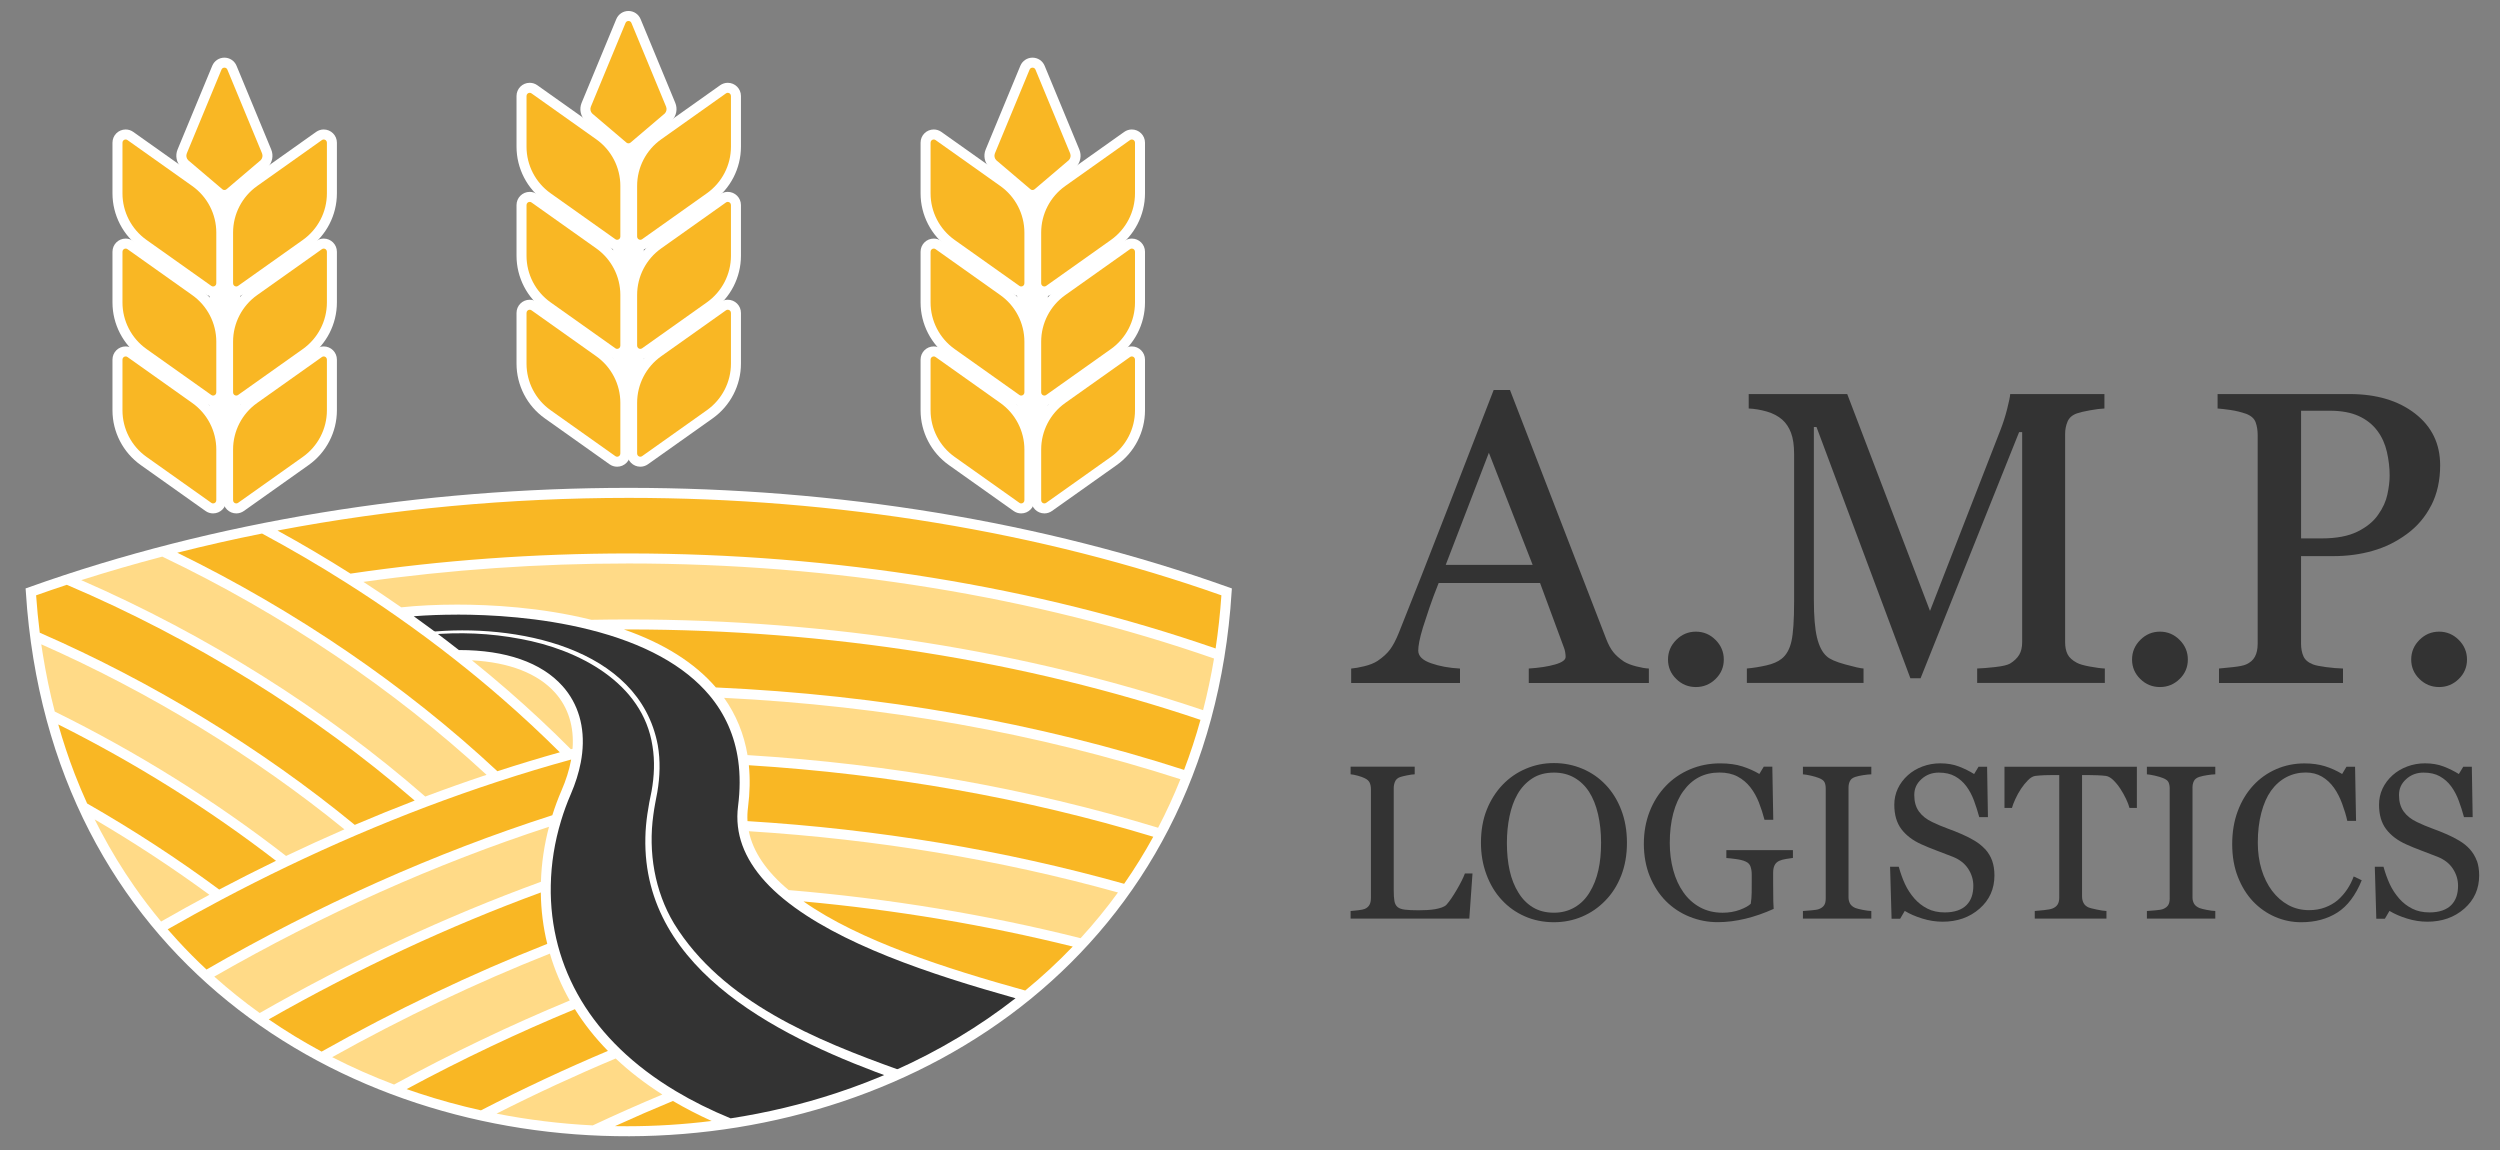 <svg xmlns="http://www.w3.org/2000/svg" id="Layer_1" viewBox="0 0 1000 460"><rect x="0" y="0" width="1000" height="460" fill="#808080" stroke="none"/><defs><style>      .st0 {        fill: #ffda88;      }      .st1 {        stroke-width: 4px;      }      .st1, .st2, .st3 {        fill: #fff;      }      .st1, .st3 {        stroke: #fff;      }      .st4 {        fill: #ffda87;      }      .st5 {        fill: #f9b724;      }      .st6 {        fill: #010101;        fill-opacity: 0;      }      .st3 {        stroke-linejoin: bevel;        stroke-width: .75px;      }      .st7 {        fill: #333;      }    </style></defs><path class="st6" d="M490.65,238.25c-.14,2.04-.3,4.06-.49,6.07h0c.18-2.01.35-4.03.49-6.07h0M482.22,235.33c2.82.95,5.63,1.92,8.43,2.91h0c-.14,2.04-.3,4.06-.49,6.07.19-2.02.35-4.05.49-6.08-2.8-.99-5.6-1.96-8.43-2.91"></path><path class="st0" d="M471.06,319.74c-.89,2-1.81,3.99-2.75,5.95.94-1.96,1.86-3.95,2.75-5.95Z"></path><path class="st6" d="M471.06,319.74c-.89,2-1.81,3.99-2.75,5.95.94-1.96,1.86-3.95,2.75-5.95Z"></path><path class="st6" d="M471.06,319.74c-.89,2-1.81,3.99-2.75,5.95.94-1.96,1.86-3.95,2.75-5.95Z"></path><path class="st6" d="M484.01,285.92l.25.09c1.95-7.39,3.57-15.05,4.85-22.78l-.26-.09c-1.29,7.84-2.9,15.43-4.84,22.79h0Z"></path><path class="st6" d="M489.49,263.35c-1.27,7.74-2.9,15.39-4.85,22.78.13.04.25.09.38.13,2.02-7.68,3.71-15.62,5.02-23.83l-.35.99-.21-.07h.01Z"></path><path class="st6" d="M484.26,286c.12.04.26.09.38.13,1.95-7.39,3.57-15.04,4.85-22.78-.13-.04-.26-.09-.38-.14-1.27,7.74-2.9,15.39-4.85,22.78h0Z"></path><path class="st6" d="M476.22,310.07l.25.08c2.74-7.1,5.18-14.52,7.24-22.08l-.25-.09c-2.08,7.62-4.5,14.99-7.23,22.08h0Z"></path><path class="st6" d="M484.09,288.2c-2.06,7.55-4.49,14.97-7.24,22.07.11.04.22.07.33.11l-.32.97c3.01-7.7,5.65-15.71,7.88-24.02l-.33.97c-.11-.04-.21-.07-.32-.11h0Z"></path><path class="st6" d="M476.47,310.15c.13.04.26.08.38.12,2.75-7.11,5.18-14.52,7.24-22.07-.12-.04-.26-.09-.38-.13-2.06,7.56-4.49,14.98-7.24,22.08h0Z"></path><path class="st6" d="M475.37,257.47c-.15-.05-.3-.1-.45-.14l-.23-.08c-1.01-.32-2.02-.64-3.03-.96,1.24.39,2.48.78,3.71,1.18h0Z"></path><path class="st6" d="M471.66,256.29h0c-1.08-.34-2.15-.69-3.24-1.03h0c1.08.34,2.16.68,3.24,1.03Z"></path><path class="st6" d="M471.66,256.29h0c-1.08-.34-2.15-.69-3.24-1.03h0c1.08.34,2.16.68,3.24,1.03Z"></path><path class="st6" d="M468.42,255.26c1.08.34,2.16.68,3.24,1.03-1.08-.34-2.15-.69-3.24-1.03h0Z"></path><path class="st6" d="M468.42,255.26c1.08.34,2.16.68,3.24,1.03-1.08-.34-2.15-.69-3.24-1.03h0Z"></path><path class="st6" d="M468.42,255.26c1.08.34,2.16.68,3.24,1.03-1.08-.34-2.15-.69-3.24-1.03h0Z"></path><path class="st6" d="M476.61,284.59c-.22-.07-.44-.14-.66-.22-1.01-.33-2.03-.65-3.04-.97,1.24.4,2.48.79,3.71,1.19h0Z"></path><path class="st6" d="M472.91,283.41h-.01c-1.08-.35-2.17-.7-3.25-1.04h0c1.09.34,2.18.69,3.27,1.04h0Z"></path><path class="st6" d="M472.91,283.41h-.01c-1.08-.35-2.17-.7-3.25-1.04h0c1.09.34,2.18.69,3.27,1.04h0Z"></path><path class="st6" d="M469.64,282.36c1.09.34,2.17.69,3.25,1.04-1.08-.35-2.17-.7-3.25-1.04Z"></path><path class="st6" d="M469.64,282.36c1.09.34,2.17.69,3.25,1.04-1.08-.35-2.17-.7-3.25-1.04Z"></path><path class="st6" d="M469.64,282.36c1.09.34,2.17.69,3.25,1.04-1.08-.35-2.17-.7-3.25-1.04Z"></path><path class="st7" d="M649.61,264.64c-1.85-1.25-3.29-2.52-4.32-3.83s-1.95-3.01-2.77-5.13l-38.53-99.69h-6.52c-5.48,14.12-11.73,30.22-18.73,48.3s-13.41,34.37-19.22,48.87c-1.14,2.82-2.31,5.04-3.5,6.64s-2.88,3.14-5.05,4.6c-1.36.87-3.1,1.56-5.21,2.08-2.12.52-3.88.83-5.29.94v5.78h43.53v-5.78c-4.29-.22-8.15-.92-11.57-2.12-3.42-1.19-5.13-2.88-5.13-5.05,0-.92.13-2.12.41-3.58s.76-3.37,1.47-5.7c.76-2.39,1.62-5,2.57-7.82s2.19-6.14,3.71-9.94h40.57l9.57,25.9c.22.54.38,1.17.49,1.87.11.71.16,1.3.16,1.79,0,1.19-1.4,2.2-4.19,3.01s-6.31,1.36-10.55,1.63v5.78h48.04v-5.78c-1.36-.05-3.04-.34-5.05-.86s-3.64-1.15-4.89-1.91h0ZM578.29,225.95l17.26-44.85,17.51,44.85h-34.77Z"></path><path class="st7" d="M678.36,252.66c-3.04,0-5.66,1.1-7.86,3.3s-3.3,4.82-3.3,7.86,1.1,5.63,3.3,7.78,4.82,3.22,7.86,3.22,5.66-1.07,7.86-3.22,3.3-4.74,3.3-7.78-1.1-5.66-3.3-7.86-4.82-3.3-7.86-3.3Z"></path><path class="st7" d="M830.78,265.13c-1.85-.98-3.1-2.12-3.75-3.42s-.98-2.9-.98-4.81v-83.32c0-1.79.33-3.45.98-4.97.65-1.52,1.9-2.61,3.75-3.26,1.09-.38,2.81-.79,5.17-1.22,2.36-.43,4.3-.68,5.82-.73v-5.78h-37.69c-.05.98-.45,2.92-1.18,5.83s-1.61,5.69-2.64,8.35l-28.26,72.57-33.11-86.75h-39.41v5.78c2.39.11,4.81.52,7.25,1.22,2.44.71,4.51,1.79,6.19,3.26,1.52,1.36,2.69,3.12,3.5,5.29s1.22,4.97,1.22,8.39v59.13c0,7.38-.36,12.65-1.06,15.8-.71,3.15-2.01,5.49-3.91,7-1.47,1.19-3.54,2.09-6.23,2.69s-5.25,1.01-7.7,1.22v5.78h46.67v-5.78c-1.14-.05-3.58-.6-7.33-1.63s-6.22-2.12-7.41-3.26c-1.74-1.52-3.03-4.02-3.87-7.49-.84-3.47-1.26-8.55-1.26-15.23v-68.99h1.06l37.55,100.51h4.07l39.42-98.47h1.22v84.06c0,2.01-.39,3.68-1.18,5.01-.79,1.33-2.02,2.51-3.7,3.54-1.09.6-3.08,1.06-5.99,1.38s-5.28.52-7.13.57v5.78h51.07v-5.78c-1.47-.05-3.45-.31-5.95-.77s-4.24-.96-5.21-1.51h.01Z"></path><path class="st7" d="M863.98,252.66c-3.04,0-5.66,1.1-7.86,3.3s-3.3,4.82-3.3,7.86,1.1,5.63,3.3,7.78,4.82,3.22,7.86,3.22,5.66-1.07,7.86-3.22,3.3-4.74,3.3-7.78-1.1-5.66-3.3-7.86-4.82-3.3-7.86-3.3Z"></path><path class="st7" d="M972.52,202.13c2.36-4.64,3.54-9.98,3.54-16,0-8.63-3.35-15.54-10.06-20.73-6.71-5.18-15.43-7.78-26.19-7.78h-52.78v5.78c1.47.11,3.22.31,5.25.61,2.04.3,4.08.8,6.15,1.51,2.01.76,3.29,1.9,3.83,3.42.54,1.52.81,3.23.81,5.13v83.4c0,2.12-.37,3.86-1.1,5.21-.73,1.36-1.91,2.39-3.54,3.1-.98.44-2.7.79-5.17,1.06s-4.36.46-5.66.57v5.78h49.6v-5.78c-2.06-.05-4.33-.24-6.8-.57-2.47-.33-4.19-.68-5.17-1.06-1.95-.76-3.25-1.86-3.87-3.3s-.94-3.11-.94-5.01v-35.02h12.95c5.54,0,10.78-.7,15.72-2.12,4.94-1.41,9.48-3.64,13.6-6.68,4.18-3.04,7.45-6.88,9.81-11.52h.02ZM954.97,197.73c-.6,2.8-1.82,5.5-3.67,8.1-1.85,2.72-4.6,4.98-8.27,6.8-3.67,1.82-8.43,2.73-14.29,2.73h-8.31v-51.07h11.48c4.61,0,8.47.71,11.57,2.12,3.1,1.41,5.59,3.39,7.49,5.95,1.79,2.39,3.05,5.19,3.79,8.39.73,3.2,1.1,6.35,1.1,9.45,0,2.23-.3,4.74-.9,7.53h.01Z"></path><path class="st7" d="M983.5,255.96c-2.2-2.2-4.82-3.3-7.86-3.3s-5.66,1.1-7.86,3.3-3.3,4.82-3.3,7.86,1.1,5.63,3.3,7.78,4.82,3.22,7.86,3.22,5.66-1.07,7.86-3.22,3.3-4.74,3.3-7.78-1.1-5.66-3.3-7.86Z"></path><path class="st7" d="M582.73,355.86c-1.56,2.67-2.92,4.66-4.09,5.97-.4.46-1.02.83-1.86,1.14-.84.3-1.76.53-2.76.71-1.03.17-2.11.29-3.25.34-1.14.06-2.24.09-3.3.09-2.34,0-4.16-.08-5.46-.24-1.3-.16-2.28-.49-2.93-1.01-.69-.57-1.12-1.38-1.31-2.42s-.28-2.5-.28-4.39v-40.8c0-.94.18-1.83.54-2.65.36-.83,1.02-1.41,1.99-1.76.57-.2,1.49-.43,2.76-.69s2.3-.4,3.1-.43v-3.04h-25.64v3.04c.77.06,1.75.25,2.93.58s2.11.66,2.76,1.01c.97.46,1.62,1.06,1.95,1.8s.49,1.6.49,2.57v43.5c0,1.11-.19,2.03-.58,2.74s-1.01,1.26-1.86,1.63c-.51.23-1.42.41-2.72.56-1.3.14-2.29.24-2.97.3v3.04h47.48l1.28-18.07h-3.04c-.6,1.66-1.68,3.82-3.23,6.49h0Z"></path><path class="st7" d="M642.22,313.88c-2.6-2.74-5.68-4.87-9.25-6.38s-7.36-2.27-11.39-2.27-7.6.74-11.15,2.23c-3.55,1.48-6.67,3.63-9.36,6.42-2.71,2.83-4.84,6.17-6.38,10.04s-2.31,8.27-2.31,13.21c0,4.51.73,8.74,2.2,12.69,1.47,3.95,3.49,7.31,6.06,10.08,2.57,2.83,5.65,5.03,9.23,6.61,3.58,1.59,7.48,2.38,11.71,2.38,3.97,0,7.71-.74,11.22-2.23s6.59-3.6,9.25-6.34c2.74-2.77,4.88-6.12,6.42-10.06s2.31-8.32,2.31-13.14-.76-9.17-2.27-13.12c-1.51-3.95-3.61-7.33-6.29-10.13h0ZM639.33,348.13c-.73,3.28-1.89,6.22-3.49,8.82-1.54,2.57-3.54,4.57-5.99,5.99-2.45,1.43-5.21,2.14-8.26,2.14-3.25,0-6.05-.71-8.39-2.12s-4.28-3.37-5.82-5.89c-1.6-2.57-2.77-5.51-3.51-8.82s-1.11-7.02-1.11-11.13c0-3.71.35-7.25,1.05-10.62s1.76-6.31,3.19-8.82c1.51-2.63,3.47-4.72,5.87-6.29s5.31-2.35,8.73-2.35c3.05,0,5.76.68,8.13,2.03,2.37,1.36,4.34,3.25,5.91,5.67,1.57,2.45,2.76,5.42,3.57,8.91.81,3.48,1.22,7.31,1.22,11.47s-.36,7.72-1.09,11h0Z"></path><path class="st7" d="M690.55,343.21c.91.06,2.18.19,3.79.41,1.61.21,2.89.53,3.83.96,1.03.43,1.71,1.11,2.03,2.03s.49,1.99.49,3.19v3.34c0,1.06,0,2.34-.02,3.85-.01,1.51-.14,3.01-.36,4.5-.86.86-2.32,1.67-4.39,2.44s-4.36,1.16-6.88,1.16c-3.37,0-6.39-.73-9.05-2.18-2.66-1.46-4.87-3.46-6.64-6-1.77-2.49-3.12-5.43-4.05-8.85-.93-3.41-1.39-7.05-1.39-10.9,0-4.37.47-8.33,1.41-11.87s2.29-6.5,4.03-8.87c1.77-2.46,3.86-4.31,6.26-5.55s5.13-1.86,8.19-1.86c2.8,0,5.21.54,7.22,1.6,2.01,1.07,3.72,2.51,5.12,4.3,1.4,1.8,2.54,3.83,3.43,6.1.89,2.27,1.63,4.57,2.23,6.91h3.51l-.38-21.24h-3.43l-1.76,2.91c-1.94-1.17-4.18-2.17-6.72-3s-5.52-1.24-8.95-1.24c-4.28,0-8.3.79-12.05,2.38s-6.99,3.81-9.7,6.66c-2.8,2.91-4.96,6.35-6.49,10.3-1.53,3.96-2.29,8.25-2.29,12.87s.8,9.14,2.4,13.02c1.6,3.88,3.75,7.18,6.46,9.9,2.68,2.68,5.82,4.76,9.42,6.21,3.6,1.46,7.34,2.18,11.22,2.18,3.63,0,7.32-.46,11.09-1.37s7.55-2.23,11.34-3.94c-.06-.77-.11-1.76-.15-2.95s-.06-3.51-.06-6.94v-4.71c0-1.06.18-1.98.53-2.76.36-.78.96-1.39,1.82-1.82.71-.34,1.65-.61,2.8-.79s2.08-.32,2.76-.41v-3.13h-26.63v3.16Z"></path><path class="st7" d="M721.17,309.73c.83.06,1.89.24,3.19.53,1.3.3,2.38.62,3.23.96,1.17.46,1.91,1.02,2.23,1.69.31.67.47,1.51.47,2.51v44.01c0,1.14-.21,2.03-.64,2.68-.43.64-1.11,1.15-2.06,1.52-.6.23-1.63.4-3.08.51-1.46.11-2.57.2-3.34.26v3.04h27.36v-3.04c-.94-.03-2.09-.18-3.45-.45-1.36-.27-2.33-.52-2.93-.75-1-.43-1.71-1.01-2.12-1.73-.41-.73-.62-1.56-.62-2.5v-43.97c0-.94.18-1.8.56-2.57.37-.77,1.1-1.33,2.18-1.67.91-.29,1.98-.52,3.21-.71,1.23-.19,2.28-.29,3.17-.32v-3.04h-27.36v3.04h0Z"></path><path class="st7" d="M793.95,339.57c-1.17-1.26-2.55-2.35-4.13-3.3s-3.23-1.78-4.94-2.53c-1.88-.83-3.83-1.6-5.84-2.33-2.01-.73-4.06-1.59-6.14-2.59-2.34-1.11-4.12-2.53-5.35-4.26s-1.84-3.9-1.84-6.53.96-4.64,2.87-6.38,4.22-2.61,6.94-2.61c2.57,0,4.74.49,6.51,1.48,1.77.99,3.27,2.31,4.5,3.96,1.26,1.71,2.28,3.63,3.06,5.74.78,2.11,1.49,4.32,2.12,6.64h3.47l-.34-20.16h-3.43l-1.76,2.91c-1.83-1.14-3.85-2.14-6.06-3s-4.72-1.28-7.51-1.28c-2.46,0-4.81.42-7.07,1.26-2.25.84-4.21,2-5.86,3.49-1.74,1.57-3.08,3.35-4.02,5.35s-1.41,4.15-1.41,6.46c0,4.02.95,7.28,2.85,9.78,1.9,2.5,4.56,4.52,7.99,6.06,1.74.8,3.81,1.64,6.21,2.54s4.52,1.71,6.38,2.45c2.71,1.09,4.75,2.68,6.12,4.78s2.06,4.37,2.06,6.79c0,1.66-.22,3.12-.66,4.39-.44,1.27-1.12,2.38-2.03,3.32-.91.94-2.11,1.67-3.58,2.19-1.47.51-3.19.77-5.16.77-2.63,0-4.93-.5-6.91-1.5s-3.72-2.34-5.2-4.02c-1.57-1.8-2.83-3.73-3.79-5.8s-1.79-4.39-2.5-6.96h-3.47l.6,20.81h3.43l1.84-3.13c1.97,1.2,4.31,2.22,7.02,3.06s5.42,1.26,8.13,1.26c5.88,0,10.8-1.74,14.77-5.22,3.97-3.48,5.95-7.91,5.95-13.27,0-2.25-.31-4.23-.92-5.93-.61-1.7-1.56-3.26-2.85-4.69h-.05Z"></path><path class="st7" d="M801.78,323.17h3c.26-.94.71-2.13,1.37-3.58.66-1.44,1.41-2.8,2.27-4.09s1.79-2.43,2.8-3.45c1.01-1.01,1.99-1.58,2.93-1.69,1.2-.14,2.45-.23,3.77-.28,1.31-.04,2.41-.06,3.3-.06h2.48v48.98c0,1.17-.22,2.11-.66,2.8-.44.7-1.14,1.24-2.08,1.61-.63.26-1.76.47-3.4.64s-2.86.29-3.66.34v3.04h28.68v-3.04c-.91-.03-2.19-.21-3.83-.56s-2.72-.61-3.23-.81c-1-.43-1.7-1.03-2.1-1.82-.4-.78-.6-1.65-.6-2.59v-48.59h2.49c1.14,0,2.39.03,3.73.09,1.34.06,2.46.14,3.35.26.94.14,1.92.71,2.94,1.69,1.01.99,1.95,2.13,2.81,3.45.83,1.26,1.58,2.59,2.25,4s1.14,2.63,1.4,3.66h2.96v-16.48h-52.96v16.48h-.01Z"></path><path class="st7" d="M858.76,309.73c.83.06,1.89.24,3.19.53,1.3.3,2.38.62,3.23.96,1.17.46,1.91,1.02,2.23,1.69.31.67.47,1.51.47,2.51v44.01c0,1.14-.21,2.03-.64,2.68-.43.64-1.11,1.15-2.06,1.52-.6.23-1.63.4-3.08.51-1.46.11-2.57.2-3.34.26v3.04h27.36v-3.04c-.94-.03-2.09-.18-3.45-.45-1.36-.27-2.33-.52-2.93-.75-1-.43-1.71-1.01-2.12-1.73-.41-.73-.62-1.56-.62-2.5v-43.97c0-.94.18-1.8.56-2.57.37-.77,1.1-1.33,2.18-1.67.91-.29,1.98-.52,3.21-.71,1.23-.19,2.28-.29,3.17-.32v-3.04h-27.36v3.04h0Z"></path><path class="st7" d="M938.83,355.8c-1.08,1.6-2.34,3.03-3.76,4.28-1.43,1.2-3.11,2.16-5.05,2.89s-4.06,1.09-6.37,1.09c-3.08,0-5.87-.69-8.36-2.06s-4.65-3.27-6.48-5.7c-1.82-2.46-3.23-5.31-4.21-8.55-.98-3.24-1.48-6.81-1.48-10.69,0-4.4.47-8.38,1.41-11.95s2.24-6.51,3.89-8.83c1.74-2.4,3.8-4.21,6.18-5.44s4.95-1.84,7.72-1.84c2.42,0,4.57.55,6.46,1.65,1.88,1.1,3.51,2.62,4.87,4.56,1.22,1.71,2.29,3.8,3.21,6.27.91,2.47,1.6,4.76,2.05,6.87h3.51l-.39-21.66h-3.43l-1.75,2.91c-2.19-1.34-4.5-2.38-6.93-3.13-2.42-.74-5.13-1.11-8.13-1.11-4.02,0-7.8.77-11.33,2.31s-6.6,3.73-9.2,6.55c-2.62,2.86-4.68,6.26-6.16,10.22s-2.22,8.36-2.22,13.22.75,9.22,2.27,13.09c1.51,3.87,3.54,7.15,6.08,9.83,2.57,2.68,5.51,4.74,8.83,6.17,3.32,1.43,6.79,2.14,10.42,2.14,5.59,0,10.41-1.29,14.46-3.87,4.05-2.58,7.3-6.89,9.75-12.91l-3.21-1.54c-.68,1.88-1.57,3.63-2.65,5.22h0Z"></path><path class="st7" d="M990.69,344.26c-.62-1.7-1.56-3.26-2.85-4.69-1.17-1.26-2.55-2.35-4.13-3.3-1.58-.94-3.23-1.78-4.94-2.53-1.88-.83-3.83-1.6-5.84-2.33-2.01-.73-4.06-1.59-6.14-2.59-2.34-1.11-4.12-2.53-5.35-4.26s-1.84-3.9-1.84-6.53.96-4.64,2.87-6.38,4.22-2.61,6.94-2.61c2.57,0,4.74.49,6.51,1.48,1.77.99,3.27,2.31,4.5,3.96,1.26,1.71,2.28,3.63,3.06,5.74.79,2.11,1.49,4.32,2.12,6.64h3.47l-.34-20.16h-3.43l-1.76,2.91c-1.83-1.14-3.85-2.14-6.06-3s-4.72-1.28-7.51-1.28c-2.45,0-4.81.42-7.06,1.26-2.26.84-4.21,2-5.87,3.49-1.74,1.57-3.08,3.35-4.02,5.35s-1.41,4.15-1.41,6.46c0,4.02.95,7.28,2.85,9.78,1.9,2.5,4.56,4.52,7.99,6.06,1.74.8,3.81,1.64,6.21,2.54s4.52,1.71,6.38,2.45c2.71,1.09,4.75,2.68,6.12,4.78s2.06,4.37,2.06,6.79c0,1.66-.22,3.12-.66,4.39-.44,1.27-1.12,2.38-2.03,3.32-.91.94-2.11,1.67-3.57,2.19-1.47.51-3.19.77-5.16.77-2.63,0-4.93-.5-6.91-1.5-1.99-1-3.72-2.34-5.2-4.02-1.57-1.8-2.83-3.73-3.79-5.8-.96-2.07-1.79-4.39-2.51-6.96h-3.47l.6,20.81h3.43l1.84-3.13c1.97,1.2,4.31,2.22,7.02,3.06s5.42,1.26,8.13,1.26c5.88,0,10.8-1.74,14.77-5.22,3.97-3.48,5.95-7.91,5.95-13.27,0-2.25-.31-4.23-.92-5.93h-.05Z"></path><g><path class="st1" d="M12.33,236.75c148.09-52.81,330.24-52.81,478.33,0-18.16,286.08-459.53,289.25-478.33,0Z"></path><g><path class="st5" d="M487.05,260.74c-71.83-25.09-153.31-38.35-235.74-38.35-37.46,0-74.92,2.73-111.34,8.11-10.35-6.57-21.07-12.86-31.9-18.73,46.43-9.03,94.66-13.61,143.4-13.61,83.42,0,165.75,13.58,238.14,39.29-.52,7.84-1.38,15.67-2.56,23.29Z"></path><path class="st2" d="M251.49,199.15c83.02,0,164.96,13.48,237.07,38.98-.49,7.15-1.27,14.29-2.32,21.26-71.65-24.87-152.83-38.01-234.93-38.01-37.38,0-74.76,2.71-111.11,8.07-9.49-6.01-19.29-11.8-29.2-17.23,45.52-8.67,92.75-13.06,140.49-13.07h0M251.47,197.15c-49.38,0-98.77,4.72-146.33,14.17,11.79,6.31,23.35,13.06,34.61,20.22,36.66-5.44,74.1-8.15,111.56-8.15,81.58,0,163.17,12.9,236.54,38.69,1.31-8.17,2.26-16.62,2.81-25.32-74.06-26.4-156.62-39.61-239.19-39.6h0Z"></path></g><g><path class="st4" d="M481.92,285.36c-70.51-23.93-150.23-36.58-230.63-36.58-4.93,0-9.93.05-14.86.14-20.06-5.03-40.22-6.08-53.61-6.08-8.11,0-16.12.4-22.6,1.13-5.77-4.03-11.7-8-17.67-11.83,35.6-5.15,72.17-7.75,108.75-7.75,82.33,0,163.71,13.26,235.42,38.36-1.26,7.68-2.88,15.28-4.81,22.61Z"></path><path class="st2" d="M251.33,225.39c81.91,0,162.87,13.14,234.28,38.02-1.17,7.01-2.64,13.94-4.38,20.66-70.35-23.74-149.81-36.29-229.93-36.29-4.89,0-9.85.05-14.75.14-20.12-5.02-40.31-6.08-53.72-6.08-7.99,0-15.88.39-22.33,1.09-4.96-3.46-10.03-6.87-15.14-10.18,34.71-4.89,70.33-7.36,105.97-7.36h0M251.31,223.39c-37.45,0-74.9,2.72-111.56,8.15,6.85,4.34,13.59,8.83,20.21,13.46,5.8-.67,13.72-1.17,22.86-1.16,15.77,0,35.17,1.48,53.5,6.09,4.99-.1,9.98-.14,14.97-.14,79.65,0,159.31,12.29,231.32,36.87,2.12-7.91,3.88-16.09,5.24-24.57-73.37-25.79-154.95-38.69-236.54-38.69h0Z"></path></g><g><path class="st5" d="M474.22,309.21c-58.79-19.11-122.15-30.29-188.34-33.24-9.36-11.04-23.64-19.48-42.53-25.15,2.65-.03,5.31-.04,7.94-.04,80.23,0,159.77,12.62,230.11,36.51-2.04,7.5-4.46,14.86-7.18,21.91Z"></path><path class="st2" d="M251.3,251.78h0c79.78,0,158.88,12.5,228.89,36.16-1.89,6.84-4.1,13.56-6.56,20.02-58.5-18.92-121.48-30.01-187.27-32.98-8.47-9.84-20.81-17.62-36.8-23.2.58,0,1.16,0,1.73,0h0M251.3,249.78c-4.99,0-9.99.05-14.97.14,19.38,4.87,37.57,13.23,49.08,27.02,65.29,2.87,129.84,14.04,189.41,33.5,2.99-7.62,5.6-15.56,7.8-23.8-72.01-24.58-151.67-36.87-231.32-36.87h0Z"></path></g><g><path class="st7" d="M292.14,448.36c-8.03-3.29-15.54-7.01-22.31-11.06-8.47-5.05-16.02-10.76-22.44-16.97-6.27-6.05-11.57-12.66-15.76-19.67-4.17-6.96-7.33-14.41-9.4-22.15-2.09-7.86-3.07-16.06-2.91-24.36.15-8.78,1.55-17.59,4.17-26.19,1.08-3.58,2.39-7.16,3.89-10.63,1.85-4.27,3.18-8.5,3.95-12.55.24-1.28.42-2.44.54-3.57,1.15-10.25-1.48-19.28-7.6-26.12-8.24-9.21-22.26-14.08-40.54-14.08h-.53c-3.28-2.58-6.68-5.18-10.4-7.95l-.67-.5c-3.09-2.29-6.25-4.58-9.42-6.83,5.96-.57,12.99-.88,20.11-.88,13.3,0,33.34,1.05,53.25,6.05,22.06,5.54,38.4,14.52,48.56,26.69,6.33,7.59,10.25,16.5,11.65,26.5.81,5.75.79,11.97-.05,18.51-.34,2.66-.36,5.31-.05,7.87,1.15,9.98,7.16,19.5,17.88,28.29,22.19,18.24,59.94,30.52,94.34,40.11-14.96,11.9-31.68,22.02-49.74,30.09-7.73,3.46-15.75,6.57-23.86,9.23-13.75,4.53-28.1,7.96-42.65,10.17Z"></path><path class="st2" d="M182.82,245.84c13.25,0,33.2,1.05,53.01,6.03,21.85,5.49,38.01,14.36,48.03,26.36,6.21,7.44,10.06,16.19,11.42,26,.79,5.65.77,11.79-.06,18.24-.35,2.74-.37,5.48-.06,8.11,1.18,10.25,7.32,19.99,18.23,28.95,21.93,18.02,58.83,30.23,92.82,39.77-14.49,11.32-30.62,20.98-47.98,28.75-7.68,3.44-15.68,6.54-23.77,9.2-13.62,4.49-27.81,7.88-42.21,10.09-7.89-3.24-15.26-6.9-21.92-10.89-8.4-5.02-15.89-10.68-22.25-16.83-6.2-5.98-11.45-12.53-15.6-19.46-4.12-6.88-7.25-14.24-9.29-21.89-2.07-7.78-3.04-15.88-2.88-24.09.15-8.69,1.54-17.4,4.13-25.92,1.07-3.55,2.36-7.09,3.85-10.52,1.88-4.34,3.23-8.64,4.02-12.77.24-1.29.42-2.49.55-3.64,1.18-10.54-1.54-19.84-7.85-26.9-8.43-9.43-22.71-14.41-41.28-14.41-.06,0-.12,0-.18,0-3.19-2.51-6.52-5.05-10.13-7.74-.12-.09-.24-.18-.36-.27l-.34-.25c-2.37-1.76-4.78-3.52-7.22-5.26,5.3-.42,11.27-.64,17.31-.64M182.82,243.84c-9.13,0-17.05.5-22.86,1.16,3.91,2.73,7.76,5.51,11.57,8.34.22.17.45.34.68.51,3.59,2.67,7.15,5.39,10.65,8.15.29,0,.58,0,.87,0,33.08,0,49.71,16.15,47.14,39.09-.13,1.15-.31,2.31-.53,3.5-.75,3.95-2.04,8.08-3.89,12.34-1.49,3.44-2.81,7.02-3.93,10.74-2.53,8.33-4.05,17.27-4.21,26.46-.16,8.1.75,16.39,2.95,24.63,2.02,7.57,5.12,15.1,9.5,22.41,4.12,6.88,9.38,13.56,15.92,19.87,6.29,6.08,13.79,11.84,22.62,17.11,6.76,4.04,14.31,7.81,22.7,11.23,14.65-2.22,29.08-5.64,43.08-10.25,8.15-2.68,16.16-5.78,23.96-9.27,18.43-8.24,35.77-18.72,51.48-31.45-30.95-8.57-72.55-21.29-95.86-40.44-9.77-8.01-16.31-17.18-17.52-27.63-.3-2.46-.29-5.01.05-7.62.88-6.81.86-13.05.05-18.77-1.5-10.75-5.73-19.65-11.87-27-11.51-13.79-29.7-22.15-49.08-27.02-18.33-4.61-37.72-6.09-53.5-6.09h0Z"></path></g><g><path class="st4" d="M64.21,369.89c-3.95-4.71-7.73-9.63-11.23-14.65-4.91-7.02-9.47-14.51-13.57-22.27-1.33-2.53-2.63-5.11-3.87-7.71,17.4,10.06,34.23,21.08,50.09,32.79-6.95,3.69-14.14,7.67-21.42,11.84Z"></path><path class="st2" d="M37.88,327.77c15.9,9.32,31.3,19.44,45.88,30.14-6.29,3.36-12.77,6.95-19.32,10.7-3.74-4.49-7.32-9.17-10.64-13.94-4.88-6.98-9.43-14.44-13.5-22.16-.82-1.56-1.63-3.14-2.42-4.73M33.3,322.81c1.66,3.62,3.4,7.16,5.23,10.62,4.14,7.85,8.69,15.31,13.63,22.37,3.73,5.34,7.68,10.46,11.83,15.36,7.77-4.47,15.61-8.81,23.52-12.99-17.21-12.8-35.37-24.63-54.2-35.37h0Z"></path></g><g><path class="st5" d="M87.59,357.01c-16.88-12.52-34.89-24.26-53.51-34.9-1.8-3.94-3.51-8.01-5.1-12.11-2.75-7.12-5.18-14.55-7.24-22.1,32.24,15.97,62.69,35.02,90.55,56.63-8.34,4.02-16.64,8.22-24.7,12.49Z"></path><path class="st2" d="M23.3,289.78c30.95,15.49,60.22,33.82,87.1,54.54-7.68,3.73-15.3,7.59-22.72,11.5-16.68-12.34-34.45-23.92-52.83-34.43-1.74-3.84-3.41-7.79-4.94-11.76-2.47-6.41-4.69-13.07-6.61-19.85M20.2,286.02c.03.17.08.35.13.52h.01c2.19,8.25,4.76,16.19,7.71,23.82,1.65,4.26,3.4,8.41,5.26,12.46,18.83,10.74,36.99,22.58,54.2,35.37,8.82-4.68,17.72-9.17,26.67-13.46-28.86-22.53-60.63-42.35-93.98-58.71h0Z"></path></g><g><path class="st4" d="M114.3,343.56c-28.64-22.3-60.01-41.89-93.25-58.24-1.98-7.57-3.64-15.49-4.92-23.55-.3-1.82-.58-3.7-.85-5.68,44.7,19.58,87.65,45.79,124.4,75.92-8.48,3.67-17,7.55-25.37,11.55Z"></path><path class="st2" d="M16.52,257.73c43.52,19.24,85.31,44.75,121.25,74.01-7.8,3.39-15.63,6.97-23.34,10.64-28.44-22.1-59.56-41.52-92.53-57.76-1.93-7.41-3.53-15.14-4.79-23.02-.21-1.26-.4-2.55-.6-3.88M14.05,254.46c.33,2.51.69,5.01,1.09,7.47,1.32,8.3,3.01,16.34,5.06,24.09,33.35,16.36,65.12,36.18,93.98,58.71,9.08-4.35,18.21-8.5,27.4-12.45-37.98-31.35-81.62-57.89-127.52-77.81h0Z"></path></g><g><path class="st5" d="M141.74,331.12c-37.36-30.76-81.17-57.49-126.77-77.34-.69-5.4-1.23-10.89-1.59-16.33,4.66-1.66,9.05-3.16,13.4-4.59,51.5,21.89,100.22,52.19,141.01,87.71-8.65,3.3-17.4,6.85-26.04,10.55Z"></path><path class="st2" d="M26.73,233.92c50.76,21.61,98.78,51.41,139.14,86.31-7.97,3.07-16.01,6.33-23.96,9.72-37.19-30.54-80.71-57.09-126.01-76.87-.62-4.95-1.11-9.97-1.46-14.95,4.28-1.52,8.32-2.9,12.3-4.21M26.83,231.79h-.02c-4.87,1.59-9.68,3.25-14.48,4.96.39,6.03.97,11.93,1.72,17.71,45.9,19.93,89.54,46.46,127.52,77.81,9.32-4,18.7-7.79,28.12-11.36-41.6-36.48-90.84-67.05-142.87-89.12h0Z"></path></g><g><path class="st4" d="M169.9,319.77c-40.55-35.47-88.98-65.8-140.24-87.85,11.55-3.75,23.43-7.22,35.35-10.33,48.59,23.17,94.03,53.84,131.53,88.76-8.84,2.92-17.79,6.08-26.64,9.42Z"></path><path class="st2" d="M64.91,222.65c47.85,22.85,92.61,52.98,129.71,87.28-8.13,2.71-16.36,5.62-24.51,8.69-39.89-34.81-87.35-64.65-137.61-86.56,10.62-3.39,21.49-6.55,32.41-9.41M65.12,220.53h-.01c-12.96,3.38-25.73,7.14-38.28,11.27,52.03,22.07,101.26,52.64,142.87,89.12,9.55-3.61,19.14-7,28.76-10.15-38.42-36.05-84.29-66.89-133.34-90.24h0Z"></path></g><g><path class="st5" d="M198.71,309.63c-37.25-34.86-82.38-65.52-130.69-88.82,12.15-3.13,24.57-5.97,36.98-8.44,11.63,6.24,23.15,12.97,34.23,20.01,6.81,4.32,13.6,8.84,20.17,13.44,3.9,2.73,7.78,5.53,11.55,8.33l.67.5c3.82,2.84,7.29,5.5,10.64,8.14,6.48,5.07,12.88,10.36,19.05,15.73,8.51,7.4,16.76,15.1,24.54,22.91-8.8,2.44-17.91,5.2-27.14,8.2Z"></path><path class="st2" d="M104.83,213.42c11.5,6.18,22.89,12.84,33.86,19.81,6.8,4.3,13.57,8.82,20.13,13.41,3.9,2.73,7.77,5.52,11.51,8.29.12.09.24.18.36.27l.34.25c3.81,2.84,7.28,5.49,10.61,8.12,6.46,5.06,12.86,10.34,19.01,15.7,8.06,7,15.87,14.27,23.28,21.65-8.13,2.28-16.5,4.82-24.97,7.57-36.61-34.17-80.76-64.3-128.05-87.4,11.17-2.83,22.55-5.41,33.93-7.68M105.14,211.32c-13.51,2.68-26.86,5.75-40.03,9.21,49.05,23.35,94.92,54.19,133.34,90.24,9.75-3.19,19.51-6.15,29.3-8.83-8.21-8.31-16.83-16.38-25.8-24.17-6.2-5.4-12.57-10.65-19.09-15.76-3.51-2.77-7.06-5.48-10.65-8.15-.22-.17-.45-.34-.68-.51-3.81-2.83-7.67-5.61-11.57-8.34-6.62-4.64-13.36-9.12-20.21-13.46-11.27-7.16-22.82-13.91-34.61-20.22h0Z"></path></g><g><path class="st5" d="M82.46,389.04c-4.25-3.94-8.33-8.04-12.13-12.19-1.6-1.74-3.22-3.55-4.8-5.41,7.64-4.38,15.19-8.54,22.44-12.37,8.68-4.6,17.64-9.13,26.64-13.45,9.02-4.32,18.22-8.5,27.36-12.43,9.31-4,18.76-7.81,28.08-11.35,9.54-3.61,19.2-7.02,28.72-10.13,9.96-3.26,19.8-6.22,29.25-8.81,0,0,1.3-.36,1.68-.46-.09.63-.2,1.28-.33,1.96-.74,3.91-2.03,7.99-3.82,12.13-1.46,3.38-2.74,6.86-3.81,10.34-47.13,15.1-93.98,36.01-139.27,62.16Z"></path><path class="st2" d="M228.46,303.82c-.02.13-.05.26-.07.4-.73,3.84-1.99,7.85-3.76,11.92-1.41,3.25-2.65,6.59-3.7,9.95-46.81,15.04-93.34,35.79-138.33,61.72-4.04-3.77-7.92-7.68-11.54-11.63-1.33-1.44-2.66-2.93-3.99-4.46,7.27-4.15,14.45-8.1,21.36-11.76,8.65-4.59,17.6-9.11,26.6-13.43,9.01-4.32,18.21-8.5,27.33-12.42,9.3-3.99,18.73-7.8,28.04-11.33,9.54-3.61,19.19-7.01,28.68-10.12,9.93-3.25,19.76-6.21,29.21-8.8l.18-.05M230.88,301.09c-1.05.27-2.08.56-3.13.84-9.79,2.68-19.56,5.64-29.3,8.83-9.62,3.15-19.22,6.54-28.76,10.15-9.42,3.57-18.8,7.36-28.12,11.36-9.19,3.95-18.32,8.1-27.4,12.45-8.95,4.3-17.86,8.79-26.67,13.46-7.91,4.18-15.74,8.52-23.52,12.99,1.83,2.16,3.7,4.29,5.61,6.36,4.08,4.45,8.33,8.69,12.73,12.74,44.99-26.04,92.32-47.31,140.22-62.61,1.12-3.72,2.44-7.3,3.93-10.74,1.85-4.27,3.14-8.39,3.89-12.34.22-1.18.4-2.34.53-3.5h0Z"></path></g><g><path class="st4" d="M103.81,406.4c-6.93-4.95-13.59-10.3-19.8-15.94,44.58-25.7,90.67-46.3,137.04-61.26-2.26,7.97-3.51,16.11-3.71,24.23-38.37,13.93-76.56,31.75-113.53,52.97Z"></path><path class="st2" d="M219.6,330.72c-1.92,7.25-3,14.63-3.23,22-38.01,13.85-75.84,31.5-112.49,52.49-6.34-4.55-12.43-9.44-18.17-14.57,43.59-25.02,88.6-45.16,133.89-59.92M222.54,327.67c-47.9,15.3-95.22,36.57-140.22,62.61,6.79,6.24,13.95,12.01,21.42,17.31,36.97-21.26,75.49-39.3,114.58-53.45.16-9.19,1.68-18.13,4.21-26.46h0Z"></path></g><g><path class="st5" d="M128.65,421.79c-8.03-4.29-15.77-9.04-23.04-14.12,36.4-20.83,73.96-38.35,111.7-52.1-.03,7.69.9,15.28,2.77,22.59-30.87,12.14-61.62,26.82-91.44,43.62Z"></path><path class="st2" d="M216.32,356.99c.08,6.98.95,13.88,2.58,20.56-30.47,12.03-60.82,26.52-90.26,43.09-7.34-3.95-14.44-8.28-21.15-12.89,35.49-20.21,72.08-37.27,108.83-50.76M218.33,354.13c-39.09,14.15-77.61,32.19-114.58,53.45,7.96,5.65,16.29,10.76,24.91,15.34,30.05-16.97,61.1-31.8,92.61-44.16-2.2-8.25-3.1-16.54-2.95-24.63h0Z"></path></g><g><path class="st4" d="M157.7,434.91c-9.27-3.48-18.33-7.52-26.95-12.02,29.32-16.46,59.53-30.85,89.85-42.79,2.01,7.17,4.94,14.08,8.73,20.58-24.12,9.94-48.21,21.45-71.63,34.22Z"></path><path class="st2" d="M219.95,381.44c1.91,6.51,4.58,12.8,7.95,18.76-23.66,9.8-47.29,21.1-70.27,33.62-8.5-3.21-16.81-6.88-24.76-10.96,28.44-15.87,57.71-29.8,87.09-41.42M221.27,378.77c-31.52,12.35-62.56,27.19-92.61,44.16,9.39,4.99,19.12,9.36,29.11,13.08h.01c23.83-13.02,48.26-24.69,73-34.83-4.38-7.31-7.49-14.84-9.5-22.41h0Z"></path></g><g><path class="st5" d="M192.52,445.2c-8.65-1.91-17.17-4.25-25.34-6.95-2.28-.75-4.58-1.55-6.98-2.42,22.96-12.46,46.55-23.69,70.17-33.41,3.96,6.48,8.85,12.62,14.56,18.28-17.53,7.35-35.15,15.59-52.41,24.49Z"></path><path class="st2" d="M229.96,403.67c3.67,5.88,8.1,11.48,13.21,16.69-16.99,7.17-34.06,15.16-50.79,23.78-8.5-1.89-16.87-4.19-24.89-6.85-1.59-.52-3.2-1.07-4.84-1.65,22.05-11.88,44.67-22.62,67.32-31.97M230.78,401.17c-24.74,10.15-49.16,21.82-73,34.83,3.01,1.12,6.03,2.19,9.08,3.19,8.45,2.8,17.06,5.14,25.79,7.05h.01c17.76-9.18,35.81-17.6,54.04-25.2-6.55-6.31-11.81-12.99-15.92-19.87h0Z"></path></g><g><path class="st4" d="M237.3,451.17c-14.03-.69-28.05-2.47-41.69-5.31,16.77-8.58,33.87-16.53,50.87-23.64,5.99,5.72,12.92,11.01,20.63,15.76-9.96,4.13-19.98,8.56-29.81,13.18Z"></path><path class="st2" d="M246.27,423.4c5.5,5.18,11.76,10.02,18.67,14.41-9.31,3.89-18.65,8.04-27.84,12.35-12.95-.65-25.87-2.23-38.48-4.71,15.73-7.98,31.73-15.38,47.65-22.05M246.7,421.05c-18.24,7.6-36.28,16.03-54.04,25.2,14.7,3.22,29.71,5.2,44.8,5.92h.04c10.53-4.95,21.14-9.63,31.81-14.02-8.83-5.27-16.32-11.02-22.62-17.11h0Z"></path></g><g><path class="st5" d="M250.86,451.5c-3.06,0-6.14-.05-9.21-.16,9.13-4.23,18.39-8.28,27.59-12.08,5.87,3.49,12.27,6.72,19.07,9.65-12.36,1.71-24.94,2.58-37.45,2.58Z"></path><path class="st2" d="M269.16,440.38c4.84,2.85,10.02,5.53,15.49,8.01-11.17,1.4-22.51,2.11-33.79,2.11-1.62,0-3.25-.01-4.88-.04,7.69-3.51,15.46-6.88,23.18-10.07M269.32,438.15c-10.68,4.39-21.29,9.07-31.81,14.02,4.45.22,8.9.32,13.35.32,13.78,0,27.56-1.04,41.17-3.11-8.39-3.42-15.94-7.19-22.7-11.23h0Z"></path></g><g><path class="st5" d="M410.31,397.32c-33.26-9.23-69.89-20.94-92.4-38.06,38.77,3.37,76.79,9.7,113.1,18.81-6.41,6.81-13.36,13.28-20.7,19.25Z"></path><path class="st2" d="M321.4,360.57c36.89,3.39,73.07,9.45,107.7,18.05-5.93,6.2-12.32,12.11-19.02,17.59-31.64-8.8-66.26-19.84-88.68-35.64M314.68,357.98c23.3,19.15,64.91,31.87,95.86,40.44,7.9-6.4,15.37-13.37,22.35-20.91-38.2-9.69-77.95-16.21-118.21-19.53h0Z"></path></g><g><path class="st4" d="M432.56,376.4c-37.67-9.52-77.19-16.04-117.48-19.39-9.72-8.04-15.35-16.64-16.76-25.59,52.15,3.18,102.78,11.59,150.52,25-5,6.98-10.47,13.69-16.27,19.99Z"></path><path class="st2" d="M299.53,332.49c51.13,3.2,100.78,11.44,147.66,24.5-4.63,6.37-9.65,12.51-14.96,18.29-37.45-9.43-76.72-15.9-116.76-19.25-8.93-7.45-14.28-15.35-15.94-23.54M297.16,330.34c1.2,10.45,7.75,19.62,17.52,27.63,40.26,3.33,80.01,9.84,118.21,19.53,6.28-6.77,12.15-13.99,17.58-21.68-48.98-13.87-100.83-22.37-153.31-25.49h0Z"></path></g><g><path class="st5" d="M450.06,354.68c-48.19-13.59-99.32-22.1-151.99-25.28-.19-2.14-.15-4.34.14-6.55.81-6.26.88-12.25.21-17.83,57.37,3.51,112.65,13.29,164.36,29.08-3.86,7.13-8.13,14.05-12.71,20.58Z"></path><path class="st2" d="M299.54,306.09c56.44,3.54,110.84,13.16,161.77,28.61-3.57,6.51-7.48,12.82-11.66,18.82-47.79-13.43-98.45-21.86-150.65-25.07-.11-1.8-.04-3.63.2-5.48.76-5.9.87-11.57.34-16.89M297.27,303.94c.8,5.72.82,11.96-.05,18.77-.34,2.62-.35,5.16-.05,7.62,52.48,3.11,104.32,11.62,153.31,25.49,4.98-7.05,9.58-14.5,13.76-22.33-52.95-16.28-109.58-26.13-166.96-29.56h0Z"></path></g><g><path class="st4" d="M463.73,332.3c-52.08-15.94-107.78-25.8-165.59-29.31-1.43-9.29-4.98-17.67-10.58-24.95,65.33,3.06,127.86,14.17,185.93,33.03-2.88,7.29-6.16,14.42-9.76,21.23Z"></path><path class="st2" d="M289.62,279.14c64.09,3.17,125.48,14.12,182.55,32.55-2.67,6.65-5.66,13.16-8.93,19.41-51.69-15.75-106.92-25.52-164.23-29.06-1.41-8.43-4.56-16.11-9.38-22.9M285.4,276.95c6.13,7.35,10.37,16.25,11.87,27,57.38,3.42,114.01,13.27,166.96,29.56,3.92-7.34,7.45-15.03,10.58-23.05-59.57-19.46-124.12-30.63-189.41-33.5h0Z"></path></g><g><path class="st4" d="M228.06,300.82c-8.04-8.11-16.6-16.12-25.44-23.81-5.47-4.76-11.12-9.46-16.84-13.99,16.7.34,29.47,4.96,37.01,13.39,5.59,6.25,8.07,14.5,7.17,23.89-.63.17-1.27.34-1.9.52Z"></path><path class="st2" d="M188.77,264.13c14.93.8,26.37,5.24,33.27,12.95,5.27,5.89,7.67,13.62,6.98,22.44-.22.06-.44.12-.67.18-7.94-7.99-16.37-15.87-25.08-23.44-4.72-4.11-9.58-8.17-14.5-12.13M183.74,262c-.29,0-.58,0-.87,0,6.53,5.11,12.89,10.37,19.09,15.76,8.96,7.79,17.58,15.86,25.8,24.17,1.05-.29,2.08-.57,3.13-.84,2.56-22.95-14.07-39.1-47.14-39.09h0Z"></path></g><path class="st2" d="M171.49,252.83c33.92-3.5,84.18,5.65,91.63,45.26,1.08,6.21.86,12.58-.19,18.74-.51,2.65-1.25,6.4-1.58,9.04-2.1,14.95.49,30.6,8.3,43.6,19.31,31.31,56.76,46.58,90.06,58.52,0,0-1.31,3.78-1.31,3.78-43.76-15.71-101.58-42.52-100.25-96.89.12-6.14,1.19-12.44,2.48-18.44,1.07-5.94,1.34-12.05.37-17.98-3.81-25.4-29.74-38.72-52.85-42.9-12.01-2.3-24.37-2.81-36.56-1.67,0,0-.1-1.04-.1-1.04h0Z"></path></g><g><g><rect class="st3" x="84.19" y="73.67" width="11.55" height="107.43"></rect><g><path class="st5" d="M85.25,203.37c-.68,0-1.33-.21-1.89-.6l-25.9-18.38c-6.56-4.65-10.47-12.23-10.47-20.26v-20.29c0-1.8,1.47-3.27,3.27-3.27.68,0,1.33.21,1.89.6l25.9,18.38c6.56,4.65,10.47,12.23,10.47,20.26v20.29c0,1.8-1.47,3.27-3.27,3.27Z"></path><path class="st2" d="M50.26,142.57c.25,0,.5.07.73.24l25.9,18.37c6.04,4.28,9.63,11.23,9.63,18.63v20.29c0,.75-.61,1.27-1.27,1.27-.25,0-.5-.07-.73-.24l-25.9-18.37c-6.04-4.28-9.63-11.23-9.63-18.63v-20.29c0-.75.61-1.27,1.27-1.27M50.26,138.57c-2.91,0-5.27,2.36-5.27,5.27v20.29c0,8.68,4.23,16.87,11.31,21.89l25.9,18.37c.9.64,1.95.97,3.04.97,2.91,0,5.27-2.36,5.27-5.27v-20.29c0-8.68-4.23-16.87-11.31-21.89l-25.9-18.37c-.9-.64-1.95-.97-3.04-.97h0Z"></path></g><g><path class="st5" d="M85.25,160.23c-.68,0-1.33-.21-1.89-.6l-25.9-18.38c-6.56-4.65-10.47-12.23-10.47-20.26v-20.29c0-1.8,1.47-3.27,3.27-3.27.68,0,1.33.21,1.89.6l25.9,18.38c6.56,4.65,10.47,12.23,10.47,20.26v20.29c0,1.8-1.47,3.27-3.27,3.27Z"></path><path class="st2" d="M50.26,99.43c.25,0,.5.07.73.24l25.9,18.37c6.04,4.28,9.63,11.23,9.63,18.63v20.29c0,.75-.61,1.27-1.27,1.27-.25,0-.5-.07-.73-.24l-25.9-18.37c-6.04-4.28-9.63-11.23-9.63-18.63v-20.29c0-.75.61-1.27,1.27-1.27M50.26,95.43h0c-2.91,0-5.27,2.36-5.27,5.27v20.29c0,8.68,4.23,16.87,11.31,21.89l25.9,18.37c.9.64,1.95.97,3.04.97,2.91,0,5.27-2.36,5.27-5.27v-20.29c0-8.68-4.23-16.87-11.31-21.89l-25.9-18.37c-.9-.64-1.95-.97-3.04-.97h0Z"></path></g><g><path class="st5" d="M85.25,116.6c-.68,0-1.33-.21-1.89-.6l-25.9-18.38c-6.56-4.65-10.47-12.23-10.47-20.26v-20.29c0-1.8,1.47-3.27,3.27-3.27.68,0,1.33.21,1.89.6l25.9,18.38c6.56,4.65,10.47,12.23,10.47,20.26v20.29c0,1.8-1.47,3.27-3.27,3.27Z"></path><path class="st2" d="M50.26,55.79c.25,0,.5.07.73.24l25.9,18.37c6.04,4.28,9.63,11.23,9.63,18.63v20.29c0,.75-.61,1.27-1.27,1.27-.25,0-.5-.07-.73-.24l-25.9-18.37c-6.04-4.28-9.63-11.23-9.63-18.63v-20.29c0-.75.61-1.27,1.27-1.27M50.26,51.79h0c-2.91,0-5.27,2.36-5.27,5.27v20.29c0,8.68,4.23,16.87,11.31,21.89l25.9,18.37c.9.64,1.95.97,3.04.97,2.91,0,5.27-2.36,5.27-5.27v-20.29c0-8.68-4.23-16.87-11.31-21.89l-25.9-18.37c-.9-.64-1.95-.97-3.04-.97h0Z"></path></g><g><path class="st5" d="M94.5,203.37c-1.8,0-3.27-1.47-3.27-3.27v-20.29c0-8.04,3.91-15.61,10.47-20.26l25.9-18.38c.56-.4,1.21-.6,1.89-.6,1.8,0,3.27,1.47,3.27,3.27v20.29c0,8.04-3.91,15.61-10.47,20.26l-25.9,18.38c-.56.4-1.21.6-1.89.6h0Z"></path><path class="st2" d="M129.49,142.57c.66,0,1.27.52,1.27,1.27v20.29c0,7.4-3.59,14.35-9.63,18.63l-25.9,18.37c-.23.16-.48.24-.73.24-.66,0-1.27-.52-1.27-1.27v-20.29c0-7.4,3.59-14.35,9.63-18.63l25.9-18.37c.23-.16.48-.24.73-.24M129.49,138.57c-1.09,0-2.15.34-3.04.97l-25.9,18.37c-7.08,5.02-11.31,13.21-11.31,21.89v20.29c0,2.91,2.37,5.27,5.27,5.27,1.09,0,2.15-.34,3.04-.97l25.9-18.37c7.08-5.02,11.31-13.21,11.31-21.89v-20.29c0-2.91-2.37-5.27-5.27-5.27h0Z"></path></g><g><path class="st5" d="M94.5,160.23c-1.8,0-3.27-1.47-3.27-3.27v-20.29c0-8.04,3.91-15.61,10.47-20.26l25.9-18.38c.56-.4,1.21-.6,1.89-.6,1.81,0,3.27,1.47,3.27,3.27v20.29c0,8.04-3.91,15.61-10.47,20.26l-25.9,18.38c-.56.4-1.21.6-1.89.6h0Z"></path><path class="st2" d="M129.49,99.43c.66,0,1.27.52,1.27,1.27v20.29c0,7.4-3.59,14.35-9.63,18.63l-25.9,18.37c-.23.16-.48.24-.73.24-.66,0-1.27-.52-1.27-1.27v-20.29c0-7.4,3.59-14.35,9.63-18.63l25.9-18.37c.23-.16.48-.24.73-.24M129.49,95.43c-1.09,0-2.15.34-3.04.97l-25.9,18.37c-7.08,5.02-11.31,13.21-11.31,21.89v20.29c0,2.91,2.37,5.27,5.27,5.27,1.09,0,2.15-.34,3.04-.97l25.9-18.37c7.08-5.02,11.31-13.21,11.31-21.89v-20.29c0-2.91-2.37-5.27-5.27-5.27h0Z"></path></g><g><path class="st5" d="M94.5,116.6c-1.8,0-3.27-1.47-3.27-3.27v-20.29c0-8.04,3.91-15.61,10.47-20.26l25.9-18.38c.56-.4,1.21-.6,1.89-.6,1.8,0,3.27,1.47,3.27,3.27v20.29c0,8.04-3.91,15.61-10.47,20.26l-25.9,18.38c-.56.4-1.21.6-1.89.6h0Z"></path><path class="st2" d="M129.49,55.79c.66,0,1.27.52,1.27,1.27v20.29c0,7.4-3.59,14.35-9.63,18.63l-25.9,18.37c-.23.16-.48.24-.73.24-.66,0-1.27-.52-1.27-1.27v-20.29c0-7.4,3.59-14.35,9.63-18.63l25.9-18.37c.23-.16.48-.24.73-.24M129.49,51.79c-1.09,0-2.15.34-3.04.97l-25.9,18.37c-7.08,5.02-11.31,13.21-11.31,21.89v20.29c0,2.91,2.37,5.27,5.27,5.27,1.09,0,2.15-.34,3.04-.97l25.9-18.37c7.08-5.02,11.31-13.21,11.31-21.89v-20.29c0-2.91-2.37-5.27-5.27-5.27h0Z"></path></g><g><path class="st5" d="M89.77,78.03c-.78,0-1.53-.28-2.12-.78l-13.68-11.63-.13-.12c-1.28-1.3-1.66-3.23-.96-4.92l13.87-33.49c.51-1.23,1.69-2.02,3.02-2.02s2.51.79,3.02,2.02l13.87,33.49c.7,1.69.32,3.62-.96,4.92l-.13.12-13.68,11.63c-.59.5-1.34.78-2.12.78Z"></path><path class="st2" d="M89.77,27.06c.48,0,.96.26,1.17.78l13.87,33.49c.39.94.18,2.03-.54,2.75l-13.68,11.63c-.24.2-.53.3-.82.3s-.59-.1-.82-.3l-13.68-11.63c-.72-.73-.93-1.81-.54-2.75l13.87-33.49c.22-.52.69-.78,1.17-.78M89.77,23.06c-2.14,0-4.05,1.28-4.87,3.25l-13.87,33.49c-1.01,2.43-.46,5.22,1.38,7.09l.26.24,13.68,11.63c.95.81,2.16,1.25,3.41,1.25s2.46-.45,3.41-1.25l13.68-11.63.26-.24c1.85-1.88,2.39-4.66,1.38-7.09l-13.87-33.49c-.82-1.98-2.73-3.25-4.87-3.25h0Z"></path></g></g><g><rect class="st3" x="245.61" y="55.79" width="11.55" height="107.43"></rect><g><path class="st5" d="M246.87,184.7c-.68,0-1.33-.21-1.89-.6l-25.9-18.37c-6.56-4.65-10.47-12.23-10.47-20.26v-20.29c0-1.8,1.47-3.27,3.27-3.27.68,0,1.33.21,1.89.6l25.9,18.38c6.56,4.65,10.47,12.22,10.47,20.26v20.29c0,1.8-1.47,3.27-3.27,3.27Z"></path><path class="st2" d="M211.88,123.89c.25,0,.5.07.73.24l25.9,18.37c6.04,4.28,9.63,11.23,9.63,18.63v20.29c0,.75-.61,1.27-1.27,1.27-.25,0-.5-.07-.73-.24l-25.9-18.37c-6.04-4.28-9.63-11.23-9.63-18.63v-20.29c0-.75.61-1.27,1.27-1.27M211.88,119.89h0c-2.91,0-5.27,2.36-5.27,5.27v20.29c0,8.68,4.23,16.87,11.31,21.89l25.9,18.37c.9.64,1.95.97,3.04.97,2.91,0,5.27-2.36,5.27-5.27v-20.29c0-8.68-4.23-16.87-11.31-21.89l-25.9-18.37c-.9-.64-1.95-.97-3.04-.97h0Z"></path></g><g><path class="st5" d="M246.87,141.56c-.68,0-1.33-.21-1.89-.6l-25.9-18.38c-6.56-4.65-10.47-12.23-10.47-20.26v-20.29c0-1.8,1.47-3.27,3.27-3.27.68,0,1.33.21,1.89.6l25.9,18.38c6.56,4.65,10.47,12.23,10.47,20.26v20.29c0,1.8-1.47,3.27-3.27,3.27Z"></path><path class="st2" d="M211.88,80.75c.25,0,.5.07.73.24l25.9,18.37c6.04,4.28,9.63,11.23,9.63,18.63v20.29c0,.75-.61,1.27-1.27,1.27-.25,0-.5-.07-.73-.24l-25.9-18.37c-6.04-4.28-9.63-11.23-9.63-18.63v-20.29c0-.75.61-1.27,1.27-1.27M211.88,76.75h0c-2.91,0-5.27,2.36-5.27,5.27v20.29c0,8.68,4.23,16.87,11.31,21.89l25.9,18.37c.9.64,1.95.97,3.04.97,2.91,0,5.27-2.36,5.27-5.27v-20.29c0-8.68-4.23-16.87-11.31-21.89l-25.9-18.37c-.9-.64-1.95-.97-3.04-.97h0Z"></path></g><g><path class="st5" d="M246.87,97.92c-.68,0-1.33-.21-1.89-.6l-25.9-18.37c-6.56-4.65-10.47-12.23-10.47-20.26v-20.29c0-1.8,1.47-3.27,3.27-3.27.68,0,1.33.21,1.89.6l25.9,18.38c6.56,4.65,10.47,12.22,10.47,20.26v20.29c0,1.8-1.47,3.27-3.27,3.27Z"></path><path class="st2" d="M211.88,37.12c.25,0,.5.07.73.24l25.9,18.37c6.04,4.28,9.63,11.23,9.63,18.63v20.29c0,.75-.61,1.27-1.27,1.27-.25,0-.5-.07-.73-.24l-25.9-18.37c-6.04-4.28-9.63-11.23-9.63-18.63v-20.29c0-.75.61-1.27,1.27-1.27M211.88,33.12h0c-2.91,0-5.27,2.36-5.27,5.27v20.29c0,8.68,4.23,16.87,11.31,21.89l25.9,18.37c.9.64,1.95.97,3.04.97,2.91,0,5.27-2.36,5.27-5.27v-20.29c0-8.68-4.23-16.87-11.31-21.89l-25.9-18.37c-.9-.64-1.95-.97-3.04-.97h0Z"></path></g><g><path class="st5" d="M256.12,184.7c-1.81,0-3.27-1.47-3.27-3.27v-20.29c0-8.04,3.91-15.61,10.47-20.26l25.9-18.38c.56-.4,1.21-.6,1.89-.6,1.8,0,3.27,1.47,3.27,3.27v20.29c0,8.04-3.91,15.61-10.47,20.26l-25.9,18.37c-.56.4-1.21.6-1.89.6h0Z"></path><path class="st2" d="M291.11,123.89c.66,0,1.27.52,1.27,1.27v20.29c0,7.4-3.59,14.35-9.63,18.63l-25.9,18.37c-.23.16-.48.24-.73.24-.66,0-1.27-.52-1.27-1.27v-20.29c0-7.4,3.59-14.35,9.63-18.63l25.9-18.37c.23-.16.48-.24.73-.24M291.11,119.89c-1.09,0-2.15.34-3.04.97l-25.9,18.37c-7.08,5.02-11.31,13.21-11.31,21.89v20.29c0,2.91,2.37,5.27,5.27,5.27,1.09,0,2.15-.34,3.04-.97l25.9-18.37c7.08-5.02,11.31-13.21,11.31-21.89v-20.29c0-2.91-2.37-5.27-5.27-5.27h0Z"></path></g><g><path class="st5" d="M256.12,141.56c-1.81,0-3.27-1.47-3.27-3.27v-20.29c0-8.04,3.91-15.61,10.47-20.26l25.9-18.38c.56-.4,1.21-.6,1.89-.6,1.8,0,3.27,1.47,3.27,3.27v20.29c0,8.04-3.91,15.61-10.47,20.26l-25.9,18.38c-.56.4-1.21.6-1.89.6h0Z"></path><path class="st2" d="M291.11,80.75c.66,0,1.27.52,1.27,1.27v20.29c0,7.4-3.59,14.35-9.63,18.63l-25.9,18.37c-.23.16-.48.24-.73.24-.66,0-1.27-.52-1.27-1.27v-20.29c0-7.4,3.59-14.35,9.63-18.63l25.9-18.37c.23-.16.48-.24.73-.24M291.11,76.75c-1.09,0-2.15.34-3.04.97l-25.9,18.37c-7.08,5.02-11.31,13.21-11.31,21.89v20.29c0,2.91,2.37,5.27,5.27,5.27,1.09,0,2.15-.34,3.04-.97l25.9-18.37c7.08-5.02,11.31-13.21,11.31-21.89v-20.29c0-2.91-2.37-5.27-5.27-5.27h0Z"></path></g><g><path class="st5" d="M256.12,97.92c-1.81,0-3.27-1.47-3.27-3.27v-20.29c0-8.04,3.91-15.61,10.47-20.26l25.9-18.38c.56-.4,1.21-.6,1.89-.6,1.8,0,3.27,1.47,3.27,3.27v20.29c0,8.04-3.91,15.61-10.47,20.26l-25.9,18.37c-.56.4-1.21.6-1.89.6h0Z"></path><path class="st2" d="M291.11,37.12c.66,0,1.27.52,1.27,1.27v20.29c0,7.4-3.59,14.35-9.63,18.63l-25.9,18.37c-.23.16-.48.24-.73.24-.66,0-1.27-.52-1.27-1.27v-20.29c0-7.4,3.59-14.35,9.63-18.63l25.9-18.37c.23-.16.48-.24.73-.24M291.11,33.12c-1.09,0-2.15.34-3.04.97l-25.9,18.37c-7.08,5.02-11.31,13.21-11.31,21.89v20.29c0,2.91,2.37,5.27,5.27,5.27,1.09,0,2.15-.34,3.04-.97l25.9-18.37c7.08-5.02,11.31-13.21,11.31-21.89v-20.29c0-2.91-2.37-5.27-5.27-5.27h0Z"></path></g><g><path class="st5" d="M251.39,59.35c-.77,0-1.53-.28-2.12-.78l-13.68-11.63-.13-.12c-1.28-1.3-1.66-3.23-.96-4.92l13.87-33.49c.51-1.23,1.69-2.02,3.02-2.02s2.51.79,3.02,2.02l13.87,33.49c.7,1.69.32,3.62-.96,4.92l-.13.12-13.68,11.63c-.59.5-1.34.78-2.12.78Z"></path><path class="st2" d="M251.39,8.39c.48,0,.96.26,1.17.78l13.87,33.49c.39.94.18,2.03-.54,2.75l-13.68,11.63c-.24.2-.53.3-.82.3s-.59-.1-.82-.3l-13.68-11.63c-.72-.73-.93-1.81-.54-2.75l13.87-33.49c.22-.52.69-.78,1.17-.78M251.39,4.39c-2.14,0-4.05,1.28-4.87,3.25l-13.87,33.49c-1.01,2.43-.46,5.22,1.38,7.09l.26.24,13.68,11.63c.95.81,2.16,1.25,3.41,1.25s2.46-.45,3.41-1.25l13.68-11.63.26-.24c1.85-1.88,2.39-4.66,1.38-7.09l-13.87-33.49c-.82-1.98-2.73-3.25-4.87-3.25h0Z"></path></g></g><g><rect class="st3" x="407.23" y="75.12" width="11.55" height="107.43"></rect><g><path class="st5" d="M408.48,203.37c-.68,0-1.33-.21-1.89-.6l-25.9-18.38c-6.56-4.65-10.47-12.23-10.47-20.26v-20.29c0-1.8,1.47-3.27,3.27-3.27.68,0,1.33.21,1.89.6l25.9,18.38c6.56,4.65,10.47,12.23,10.47,20.26v20.29c0,1.8-1.47,3.27-3.27,3.27Z"></path><path class="st2" d="M373.5,142.57c.25,0,.5.07.73.24l25.9,18.37c6.04,4.28,9.63,11.23,9.63,18.63v20.29c0,.75-.61,1.27-1.27,1.27-.25,0-.5-.07-.73-.24l-25.9-18.37c-6.04-4.28-9.63-11.23-9.63-18.63v-20.29c0-.75.61-1.27,1.27-1.27M373.5,138.57c-2.91,0-5.27,2.36-5.27,5.27v20.29c0,8.68,4.23,16.87,11.31,21.89l25.9,18.37c.9.64,1.95.97,3.04.97,2.91,0,5.27-2.36,5.27-5.27v-20.29c0-8.68-4.23-16.87-11.31-21.89l-25.9-18.37c-.9-.64-1.95-.97-3.04-.97h0Z"></path></g><g><path class="st5" d="M408.49,160.23c-.68,0-1.33-.21-1.89-.6l-25.9-18.38c-6.56-4.65-10.47-12.23-10.47-20.26v-20.29c0-1.8,1.47-3.27,3.27-3.27.68,0,1.33.21,1.89.6l25.9,18.38c6.56,4.65,10.47,12.23,10.47,20.26v20.29c0,1.8-1.47,3.27-3.27,3.27Z"></path><path class="st2" d="M373.5,99.43c.25,0,.5.07.73.24l25.9,18.37c6.04,4.28,9.63,11.23,9.63,18.63v20.29c0,.75-.61,1.27-1.27,1.27-.25,0-.5-.07-.73-.24l-25.9-18.37c-6.04-4.28-9.63-11.23-9.63-18.63v-20.29c0-.75.61-1.27,1.27-1.27M373.5,95.43h0c-2.91,0-5.27,2.36-5.27,5.27v20.29c0,8.68,4.23,16.87,11.31,21.89l25.9,18.37c.9.64,1.95.97,3.04.97,2.91,0,5.27-2.36,5.27-5.27v-20.29c0-8.68-4.23-16.87-11.31-21.89l-25.9-18.37c-.9-.64-1.95-.97-3.04-.97h0Z"></path></g><g><path class="st5" d="M408.48,116.6c-.68,0-1.33-.21-1.89-.6l-25.9-18.38c-6.56-4.65-10.47-12.23-10.47-20.26v-20.29c0-1.8,1.47-3.27,3.27-3.27.68,0,1.33.21,1.89.6l25.9,18.38c6.56,4.65,10.47,12.23,10.47,20.26v20.29c0,1.8-1.47,3.27-3.27,3.27Z"></path><path class="st2" d="M373.5,55.79c.25,0,.5.07.73.24l25.9,18.37c6.04,4.28,9.63,11.23,9.63,18.63v20.29c0,.75-.61,1.27-1.27,1.27-.25,0-.5-.07-.73-.24l-25.9-18.37c-6.04-4.28-9.63-11.23-9.63-18.63v-20.29c0-.75.61-1.27,1.27-1.27M373.5,51.79h0c-2.91,0-5.27,2.36-5.27,5.27v20.29c0,8.68,4.23,16.87,11.31,21.89l25.9,18.37c.9.64,1.95.97,3.04.97,2.91,0,5.27-2.36,5.27-5.27v-20.29c0-8.68-4.23-16.87-11.31-21.89l-25.9-18.37c-.9-.64-1.95-.97-3.04-.97h0Z"></path></g><g><path class="st5" d="M417.74,203.37c-1.81,0-3.27-1.47-3.27-3.27v-20.29c0-8.04,3.91-15.61,10.47-20.26l25.9-18.38c.56-.4,1.21-.6,1.89-.6,1.8,0,3.27,1.47,3.27,3.27v20.29c0,8.04-3.91,15.61-10.47,20.26l-25.9,18.38c-.56.4-1.21.6-1.89.6h0Z"></path><path class="st2" d="M452.73,142.57c.66,0,1.27.52,1.27,1.27v20.29c0,7.4-3.59,14.35-9.63,18.63l-25.9,18.37c-.23.16-.48.24-.73.24-.66,0-1.27-.52-1.27-1.27v-20.29c0-7.4,3.59-14.35,9.63-18.63l25.9-18.37c.23-.16.48-.24.73-.24M452.73,138.57c-1.09,0-2.15.34-3.04.97l-25.9,18.37c-7.08,5.02-11.31,13.21-11.31,21.89v20.29c0,2.91,2.37,5.27,5.27,5.27,1.09,0,2.15-.34,3.04-.97l25.9-18.37c7.08-5.02,11.31-13.21,11.31-21.89v-20.29c0-2.91-2.37-5.27-5.27-5.27h0Z"></path></g><g><path class="st5" d="M417.74,160.23c-1.81,0-3.27-1.47-3.27-3.27v-20.29c0-8.04,3.91-15.61,10.47-20.26l25.9-18.38c.56-.4,1.21-.6,1.89-.6,1.81,0,3.27,1.47,3.27,3.27v20.29c0,8.04-3.91,15.61-10.47,20.26l-25.9,18.38c-.56.4-1.21.6-1.89.6h0Z"></path><path class="st2" d="M452.73,99.43c.66,0,1.27.52,1.27,1.27v20.29c0,7.4-3.59,14.35-9.63,18.63l-25.9,18.37c-.23.16-.48.24-.73.24-.66,0-1.27-.52-1.27-1.27v-20.29c0-7.4,3.59-14.35,9.63-18.63l25.9-18.37c.23-.16.48-.24.73-.24M452.73,95.43c-1.09,0-2.15.34-3.04.97l-25.9,18.37c-7.08,5.02-11.31,13.21-11.31,21.89v20.29c0,2.91,2.37,5.27,5.27,5.27,1.09,0,2.15-.34,3.04-.97l25.9-18.37c7.08-5.02,11.31-13.21,11.31-21.89v-20.29c0-2.91-2.37-5.27-5.27-5.27h0Z"></path></g><g><path class="st5" d="M417.74,116.6c-1.81,0-3.27-1.47-3.27-3.27v-20.29c0-8.04,3.91-15.61,10.47-20.26l25.9-18.38c.56-.4,1.21-.6,1.89-.6,1.8,0,3.27,1.47,3.27,3.27v20.29c0,8.04-3.91,15.61-10.47,20.26l-25.9,18.38c-.56.4-1.21.6-1.89.6h0Z"></path><path class="st2" d="M452.73,55.79c.66,0,1.27.52,1.27,1.27v20.29c0,7.4-3.59,14.35-9.63,18.63l-25.9,18.37c-.23.16-.48.24-.73.24-.66,0-1.27-.52-1.27-1.27v-20.29c0-7.4,3.59-14.35,9.63-18.63l25.9-18.37c.23-.16.48-.24.73-.24M452.73,51.79c-1.09,0-2.15.34-3.04.97l-25.9,18.37c-7.08,5.02-11.31,13.21-11.31,21.89v20.29c0,2.91,2.37,5.27,5.27,5.27,1.09,0,2.15-.34,3.04-.97l25.9-18.37c7.08-5.02,11.31-13.21,11.31-21.89v-20.29c0-2.91-2.37-5.27-5.27-5.27h0Z"></path></g><g><path class="st5" d="M413.01,78.03c-.78,0-1.53-.28-2.12-.78l-13.68-11.63-.13-.12c-1.28-1.3-1.66-3.23-.96-4.92l13.87-33.49c.51-1.23,1.69-2.02,3.02-2.02s2.51.79,3.02,2.02l13.87,33.49c.7,1.69.32,3.62-.96,4.92l-.13.12-13.68,11.63c-.59.5-1.34.78-2.12.78Z"></path><path class="st2" d="M413.01,27.06c.48,0,.96.26,1.17.78l13.87,33.49c.39.94.18,2.03-.54,2.75l-13.68,11.63c-.24.2-.53.3-.82.3s-.59-.1-.82-.3l-13.68-11.63c-.72-.73-.93-1.81-.54-2.75l13.87-33.49c.22-.52.69-.78,1.17-.78M413.01,23.06c-2.14,0-4.05,1.28-4.87,3.25l-13.87,33.49c-1.01,2.43-.46,5.22,1.38,7.09l.26.24,13.68,11.63c.95.81,2.16,1.25,3.41,1.25s2.46-.45,3.41-1.25l13.68-11.63.26-.24c1.85-1.88,2.39-4.66,1.38-7.09l-13.87-33.49c-.82-1.98-2.73-3.25-4.87-3.25h0Z"></path></g></g></g></svg>